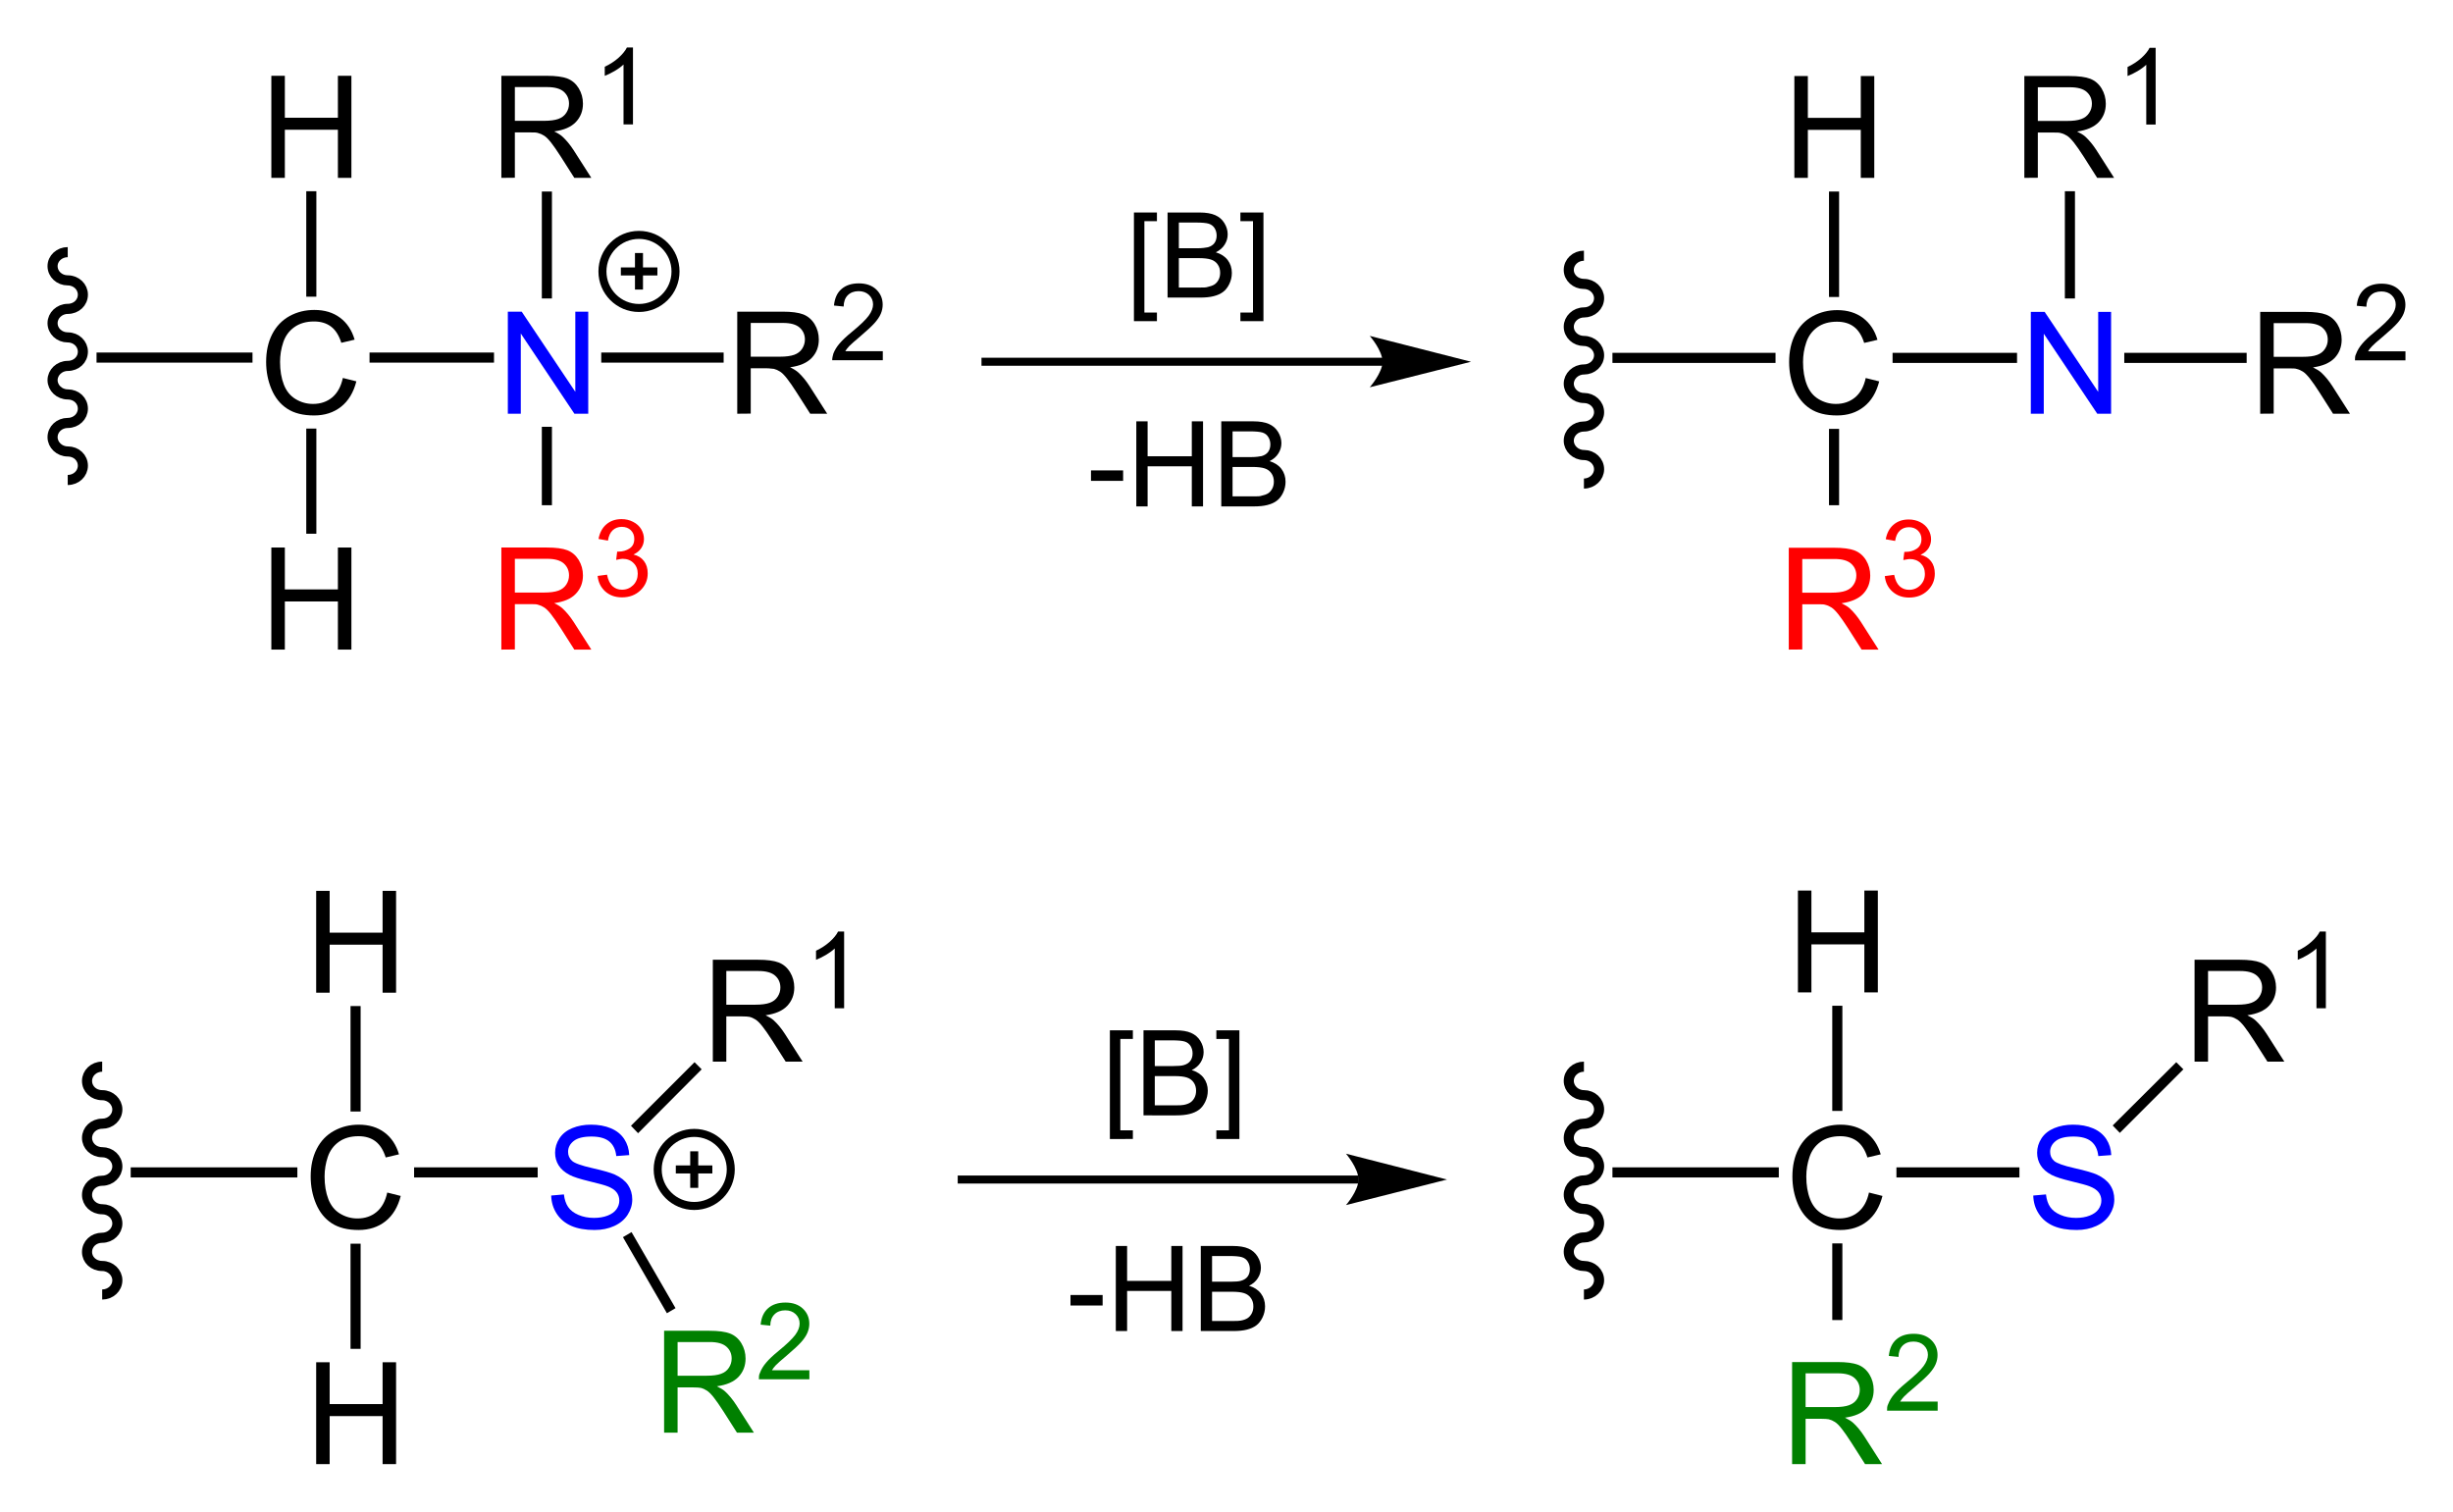 <?xml version="1.0" encoding="UTF-8" standalone="no"?>
<!-- Created with Inkscape (http://www.inkscape.org/) -->

<svg
   xmlns:dc="http://purl.org/dc/elements/1.1/"
   xmlns:cc="http://creativecommons.org/ns#"
   xmlns:rdf="http://www.w3.org/1999/02/22-rdf-syntax-ns#"
   xmlns:svg="http://www.w3.org/2000/svg"
   xmlns="http://www.w3.org/2000/svg"
   version="1.1"
   width="516.1"
   height="318.05"
   id="svg2985"
   xml:space="preserve"><defs
     id="defs2989" /><g
     transform="matrix(1.25,0,0,-1.25,-3.562,321.11)"
     id="g2993"><g
       transform="scale(1,-1)"
       id="text2999"
       style="fill:#000000"><path
         d="m 87.236,-226.95 0,-17.18 7.617,0 c 1.531,0 2.695,0.15 3.492,0.46 0.797,0.31 1.434,0.86 1.915,1.64 0.47,0.78 0.71,1.64 0.71,2.59 0,1.22 -0.39,2.24 -1.184,3.08 -0.789,0.84 -2.007,1.37 -3.656,1.59 0.602,0.29 1.059,0.58 1.371,0.86 0.664,0.61 1.293,1.37 1.887,2.28 l 2.992,4.68 -2.863,0 -2.273,-3.57 c -0.665,-1.04 -1.211,-1.82 -1.641,-2.37 -0.43,-0.55 -0.815,-0.93 -1.154,-1.15 -0.34,-0.22 -0.686,-0.37 -1.038,-0.46 -0.257,-0.1 -0.679,-0.1 -1.265,-0.1 l -2.637,0 0,7.63 z m 2.273,-9.6 4.887,0 c 1.039,0 1.851,-0.11 2.437,-0.32 0.586,-0.21 1.032,-0.56 1.336,-1.03 0.305,-0.47 0.457,-0.99 0.457,-1.54 0,-0.81 -0.295,-1.48 -0.884,-2.01 -0.59,-0.52 -1.522,-0.78 -2.795,-0.78 l -5.438,0 z"
         id="path3607"
         style="font-size:24px;font-variant:normal;font-weight:normal;writing-mode:lr-tb;fill:#000000;fill-opacity:1;fill-rule:nonzero;stroke:none;font-family:Helvetica;-inkscape-font-specification:Helvetica" /></g><g
       transform="scale(1,-1)"
       id="text3003"
       style="fill:#000000"><path
         d="m 109.39,-235.95 -1.59,0 0,-10.08 c -0.38,0.36 -0.88,0.73 -1.49,1.09 -0.62,0.36 -1.18,0.63 -1.67,0.82 l 0,-1.53 c 0.88,-0.42 1.66,-0.92 2.32,-1.51 0.66,-0.6 1.13,-1.17 1.41,-1.73 l 1.02,0 z"
         id="path3604"
         style="font-size:18px;font-variant:normal;font-weight:normal;writing-mode:lr-tb;fill:#000000;fill-opacity:1;fill-rule:nonzero;stroke:none;font-family:Helvetica;-inkscape-font-specification:Helvetica" /></g><g
       transform="scale(1,-1)"
       id="text3007"
       style="fill:#0000ff"><path
         d="m 88.327,-187.25 0,-17.18 2.332,0 9.024,13.49 0,-13.49 2.177,0 0,17.18 -2.33,0 -9.023,-13.5 0,13.5 z"
         id="path3601"
         style="font-size:24px;font-variant:normal;font-weight:normal;writing-mode:lr-tb;fill:#0000ff;fill-opacity:1;fill-rule:nonzero;stroke:none;font-family:Helvetica;-inkscape-font-specification:Helvetica" /></g><path
       d="m 94.049,206.65 1.7,0 0,18 -1.7,0 0,-18 z"
       id="path3011"
       style="fill:#000000;fill-opacity:1;fill-rule:nonzero;stroke:none" /><g
       transform="scale(1,-1)"
       id="text3015"
       style="fill:#ff0000"><path
         d="m 87.236,-147.55 0,-17.18 7.617,0 c 1.531,0 2.695,0.15 3.492,0.46 0.797,0.31 1.434,0.86 1.915,1.64 0.47,0.78 0.71,1.64 0.71,2.59 0,1.22 -0.39,2.24 -1.184,3.08 -0.789,0.84 -2.007,1.37 -3.656,1.59 0.602,0.29 1.059,0.58 1.371,0.86 0.664,0.61 1.293,1.37 1.887,2.28 l 2.992,4.68 -2.863,0 -2.273,-3.57 c -0.665,-1.04 -1.211,-1.82 -1.641,-2.37 -0.43,-0.55 -0.815,-0.93 -1.154,-1.15 -0.34,-0.22 -0.686,-0.37 -1.038,-0.46 -0.257,-0.1 -0.679,-0.1 -1.265,-0.1 l -2.637,0 0,7.63 z m 2.273,-9.6 4.887,0 c 1.039,0 1.851,-0.11 2.437,-0.32 0.586,-0.21 1.032,-0.56 1.336,-1.03 0.305,-0.47 0.457,-0.99 0.457,-1.54 0,-0.81 -0.295,-1.48 -0.884,-2.01 -0.59,-0.52 -1.522,-0.78 -2.795,-0.78 l -5.438,0 z"
         id="path3598"
         style="font-size:24px;font-variant:normal;font-weight:normal;writing-mode:lr-tb;fill:#ff0000;fill-opacity:1;fill-rule:nonzero;stroke:none;font-family:Helvetica;-inkscape-font-specification:Helvetica" /></g><g
       transform="scale(1,-1)"
       id="text3019"
       style="fill:#ff0000"><path
         d="m 103.44,-159.95 1.58,-0.21 c 0.18,0.89 0.49,1.54 0.93,1.94 0.43,0.39 0.96,0.59 1.59,0.59 0.74,0 1.37,-0.26 1.89,-0.77 0.51,-0.52 0.76,-1.16 0.76,-1.92 0,-0.73 -0.23,-1.33 -0.71,-1.8 -0.47,-0.47 -1.08,-0.71 -1.81,-0.71 -0.3,0 -0.67,0.1 -1.11,0.18 l 0.17,-1.39 c 0.11,0 0.19,0 0.26,0 0.67,0 1.28,-0.18 1.82,-0.53 0.54,-0.35 0.8,-0.89 0.8,-1.62 0,-0.58 -0.19,-1.06 -0.58,-1.45 -0.4,-0.38 -0.9,-0.57 -1.52,-0.57 -0.62,0 -1.13,0.2 -1.54,0.58 -0.41,0.39 -0.68,0.97 -0.79,1.74 l -1.59,-0.28 c 0.2,-1.06 0.64,-1.88 1.32,-2.46 0.69,-0.59 1.54,-0.88 2.56,-0.88 0.7,0 1.35,0.15 1.94,0.46 0.59,0.3 1.05,0.71 1.36,1.23 0.31,0.52 0.47,1.08 0.47,1.66 0,0.56 -0.15,1.06 -0.45,1.52 -0.3,0.46 -0.74,0.82 -1.32,1.09 0.76,0.18 1.35,0.54 1.77,1.1 0.42,0.55 0.63,1.24 0.63,2.07 0,1.13 -0.41,2.08 -1.23,2.87 -0.82,0.78 -1.85,1.17 -3.11,1.17 -1.13,0 -2.07,-0.34 -2.82,-1.01 -0.74,-0.68 -1.17,-1.55 -1.27,-2.62 z"
         id="path3595"
         style="font-size:18px;font-variant:normal;font-weight:normal;writing-mode:lr-tb;fill:#ff0000;fill-opacity:1;fill-rule:nonzero;stroke:none;font-family:Helvetica;-inkscape-font-specification:Helvetica" /></g><path
       d="m 94.049,171.85 1.7,0 0,13.2 -1.7,0 0,-13.2 z"
       id="path3023"
       style="fill:#000000;fill-opacity:1;fill-rule:nonzero;stroke:none" /><g
       transform="scale(1,-1)"
       id="text3027"
       style="fill:#000000"><path
         d="m 126.94,-187.25 0,-17.18 7.61,0 c 1.54,0 2.7,0.15 3.5,0.46 0.79,0.31 1.43,0.86 1.91,1.64 0.47,0.78 0.71,1.64 0.71,2.59 0,1.22 -0.39,2.24 -1.18,3.08 -0.79,0.84 -2.01,1.37 -3.66,1.59 0.6,0.29 1.06,0.58 1.37,0.86 0.67,0.61 1.3,1.37 1.89,2.28 l 2.99,4.68 -2.86,0 -2.28,-3.57 c -0.66,-1.04 -1.21,-1.82 -1.64,-2.37 -0.43,-0.55 -0.81,-0.93 -1.15,-1.15 -0.34,-0.22 -0.69,-0.37 -1.04,-0.46 -0.26,0 -0.68,-0.1 -1.26,-0.1 l -2.64,0 0,7.63 z m 2.27,-9.6 4.89,0 c 1.04,0 1.85,-0.11 2.43,-0.32 0.59,-0.21 1.04,-0.56 1.34,-1.03 0.3,-0.47 0.46,-0.99 0.46,-1.54 0,-0.81 -0.3,-1.48 -0.89,-2.01 -0.59,-0.52 -1.52,-0.78 -2.79,-0.78 l -5.44,0 z"
         id="path3592"
         style="font-size:24px;font-variant:normal;font-weight:normal;writing-mode:lr-tb;fill:#000000;fill-opacity:1;fill-rule:nonzero;stroke:none;font-family:Helvetica;-inkscape-font-specification:Helvetica" /></g><g
       transform="scale(1,-1)"
       id="text3031"
       style="fill:#000000"><path
         d="m 151.44,-197.77 0,1.52 -8.52,0 c 0,-0.38 0.1,-0.75 0.19,-1.1 0.22,-0.58 0.56,-1.15 1.04,-1.71 0.48,-0.56 1.17,-1.22 2.07,-1.95 1.4,-1.15 2.35,-2.06 2.84,-2.73 0.49,-0.67 0.74,-1.31 0.74,-1.91 0,-0.62 -0.23,-1.15 -0.67,-1.58 -0.45,-0.43 -1.04,-0.65 -1.76,-0.65 -0.76,0 -1.37,0.23 -1.83,0.69 -0.45,0.45 -0.68,1.09 -0.69,1.9 l -1.63,-0.17 c 0.12,-1.21 0.53,-2.14 1.26,-2.77 0.73,-0.64 1.7,-0.96 2.93,-0.96 1.23,0 2.21,0.35 2.93,1.03 0.72,0.69 1.08,1.54 1.08,2.55 0,0.52 -0.1,1.02 -0.31,1.52 -0.21,0.5 -0.56,1.02 -1.05,1.57 -0.49,0.55 -1.31,1.31 -2.44,2.27 -0.95,0.8 -1.56,1.34 -1.83,1.62 -0.27,0.29 -0.49,0.57 -0.67,0.86 z"
         id="path3589"
         style="font-size:18px;font-variant:normal;font-weight:normal;writing-mode:lr-tb;fill:#000000;fill-opacity:1;fill-rule:nonzero;stroke:none;font-family:Helvetica;-inkscape-font-specification:Helvetica" /></g><path
       d="m 104.05,195.85 20.6,0 0,1.7 -20.6,0 0,-1.7 z"
       id="path3035"
       style="fill:#000000;fill-opacity:1;fill-rule:nonzero;stroke:none" /><g
       transform="scale(1,-1)"
       id="text3039"
       style="fill:#000000"><path
         d="m 60.558,-193.27 2.274,0.57 c -0.477,1.87 -1.334,3.29 -2.572,4.27 -1.239,0.98 -2.752,1.47 -4.541,1.47 -1.852,0 -3.358,-0.37 -4.518,-1.13 -1.16,-0.75 -2.043,-1.84 -2.648,-3.27 -0.606,-1.43 -0.909,-2.97 -0.909,-4.61 0,-1.79 0.342,-3.35 1.026,-4.68 0.683,-1.33 1.656,-2.34 2.918,-3.04 1.261,-0.69 2.65,-1.03 4.166,-1.03 1.718,0 3.164,0.43 4.336,1.31 1.171,0.87 1.988,2.11 2.449,3.69 l -2.238,0.53 c -0.399,-1.25 -0.977,-2.16 -1.735,-2.73 -0.758,-0.57 -1.711,-0.86 -2.859,-0.86 -1.321,0 -2.424,0.32 -3.311,0.95 -0.886,0.63 -1.51,1.48 -1.869,2.55 -0.359,1.07 -0.539,2.17 -0.539,3.3 0,1.46 0.213,2.74 0.639,3.83 0.426,1.09 1.088,1.9 1.986,2.44 0.898,0.54 1.871,0.81 2.918,0.81 1.273,0 2.352,-0.37 3.234,-1.1 0.883,-0.74 1.481,-1.83 1.793,-3.27 z"
         id="path3586"
         style="font-size:24px;font-variant:normal;font-weight:normal;writing-mode:lr-tb;fill:#000000;fill-opacity:1;fill-rule:nonzero;stroke:none;font-family:Helvetica;-inkscape-font-specification:Helvetica" /></g><path
       d="m 65.049,195.85 20.95,0 0,1.7 -20.95,0 0,-1.7 z"
       id="path3043"
       style="fill:#000000;fill-opacity:1;fill-rule:nonzero;stroke:none" /><g
       transform="scale(1,-1)"
       id="text3047"
       style="fill:#000000"><path
         d="m 48.521,-226.95 0,-17.18 2.273,0 0,7.06 8.93,0 0,-7.06 2.273,0 0,17.18 -2.273,0 0,-8.1 -8.93,0 0,8.1 z"
         id="path3583"
         style="font-size:24px;font-variant:normal;font-weight:normal;writing-mode:lr-tb;fill:#000000;fill-opacity:1;fill-rule:nonzero;stroke:none;font-family:Helvetica;-inkscape-font-specification:Helvetica" /></g><path
       d="m 54.399,206.95 1.7,0 0,17.75 -1.7,0 0,-17.75 z"
       id="path3051"
       style="fill:#000000;fill-opacity:1;fill-rule:nonzero;stroke:none" /><g
       transform="scale(1,-1)"
       id="text3055"
       style="fill:#000000"><path
         d="m 48.521,-147.55 0,-17.18 2.273,0 0,7.05 8.93,0 0,-7.05 2.273,0 0,17.18 -2.273,0 0,-8.1 -8.93,0 0,8.1 z"
         id="path3580"
         style="font-size:24px;font-variant:normal;font-weight:normal;writing-mode:lr-tb;fill:#000000;fill-opacity:1;fill-rule:nonzero;stroke:none;font-family:Helvetica;-inkscape-font-specification:Helvetica" /></g><path
       d="m 54.399,167.05 1.7,0 0,17.7 -1.7,0 0,-17.7 z"
       id="path3059"
       style="fill:#000000;fill-opacity:1;fill-rule:nonzero;stroke:none" /><path
       d="m 19.099,195.85 26.25,0 0,1.7 -26.25,0 0,-1.7 z"
       id="path3061"
       style="fill:#000000;fill-opacity:1;fill-rule:nonzero;stroke:none" /><g
       transform="scale(1,-1)"
       id="text3065"
       style="fill:#000000"><path
         d="m 343.58,-226.95 0,-17.14 7.6,0 c 1.53,0 2.69,0.15 3.49,0.46 0.79,0.31 1.43,0.85 1.91,1.63 0.47,0.78 0.71,1.64 0.71,2.58 0,1.22 -0.4,2.25 -1.18,3.08 -0.79,0.83 -2.01,1.36 -3.65,1.59 0.6,0.29 1.06,0.57 1.37,0.85 0.66,0.61 1.29,1.37 1.88,2.28 l 2.98,4.67 -2.85,0 -2.27,-3.57 c -0.66,-1.03 -1.21,-1.81 -1.64,-2.36 -0.43,-0.54 -0.81,-0.93 -1.15,-1.15 -0.34,-0.21 -0.68,-0.37 -1.03,-0.45 -0.26,-0.1 -0.68,-0.1 -1.27,-0.1 l -2.63,0 0,7.61 z m 2.27,-9.58 4.88,0 c 1.03,0 1.85,-0.1 2.43,-0.32 0.59,-0.21 1.03,-0.56 1.33,-1.03 0.31,-0.47 0.46,-0.98 0.46,-1.54 0,-0.81 -0.29,-1.47 -0.88,-2 -0.59,-0.52 -1.52,-0.78 -2.79,-0.78 l -5.43,0 z"
         id="path3577"
         style="font-size:23.95px;font-variant:normal;font-weight:normal;writing-mode:lr-tb;fill:#000000;fill-opacity:1;fill-rule:nonzero;stroke:none;font-family:Helvetica;-inkscape-font-specification:Helvetica" /></g><g
       transform="scale(1,-1)"
       id="text3069"
       style="fill:#000000"><path
         d="m 365.68,-235.93 -1.58,0 0,-10.06 c -0.38,0.36 -0.88,0.73 -1.49,1.09 -0.62,0.36 -1.17,0.63 -1.66,0.81 l 0,-1.52 c 0.88,-0.42 1.65,-0.92 2.31,-1.51 0.66,-0.59 1.13,-1.17 1.4,-1.72 l 1.02,0 z"
         id="path3574"
         style="font-size:17.962px;font-variant:normal;font-weight:normal;writing-mode:lr-tb;fill:#000000;fill-opacity:1;fill-rule:nonzero;stroke:none;font-family:Helvetica;-inkscape-font-specification:Helvetica" /></g><g
       transform="scale(1,-1)"
       id="text3073"
       style="fill:#0000ff"><path
         d="m 344.67,-187.25 0,-17.14 2.33,0 9.01,13.46 0,-13.46 2.17,0 0,17.14 -2.33,0 -9,-13.47 0,13.47 z"
         id="path3571"
         style="font-size:23.95px;font-variant:normal;font-weight:normal;writing-mode:lr-tb;fill:#0000ff;fill-opacity:1;fill-rule:nonzero;stroke:none;font-family:Helvetica;-inkscape-font-specification:Helvetica" /></g><path
       d="m 350.4,206.65 1.7,0 0,18.05 -1.7,0 0,-18.05 z"
       id="path3077"
       style="fill:#000000;fill-opacity:1;fill-rule:nonzero;stroke:none" /><g
       transform="scale(1,-1)"
       id="text3081"
       style="fill:#000000"><path
         d="m 383.28,-187.25 0,-17.14 7.6,0 c 1.53,0 2.69,0.15 3.49,0.46 0.79,0.31 1.43,0.85 1.91,1.63 0.47,0.78 0.71,1.64 0.71,2.58 0,1.22 -0.4,2.25 -1.18,3.08 -0.79,0.83 -2.01,1.36 -3.65,1.59 0.6,0.29 1.06,0.57 1.37,0.85 0.66,0.61 1.29,1.37 1.88,2.28 l 2.98,4.67 -2.85,0 -2.27,-3.57 c -0.66,-1.03 -1.21,-1.81 -1.64,-2.36 -0.43,-0.54 -0.81,-0.93 -1.15,-1.15 -0.34,-0.21 -0.68,-0.37 -1.03,-0.45 -0.26,-0.1 -0.68,-0.1 -1.27,-0.1 l -2.63,0 0,7.61 z m 2.27,-9.58 4.88,0 c 1.03,0 1.85,-0.1 2.43,-0.32 0.59,-0.21 1.03,-0.56 1.33,-1.03 0.31,-0.47 0.46,-0.98 0.46,-1.54 0,-0.81 -0.29,-1.47 -0.88,-2 -0.59,-0.52 -1.52,-0.78 -2.79,-0.78 l -5.43,0 z"
         id="path3568"
         style="font-size:23.95px;font-variant:normal;font-weight:normal;writing-mode:lr-tb;fill:#000000;fill-opacity:1;fill-rule:nonzero;stroke:none;font-family:Helvetica;-inkscape-font-specification:Helvetica" /></g><g
       transform="scale(1,-1)"
       id="text3085"
       style="fill:#000000"><path
         d="m 407.73,-197.75 0,1.52 -8.5,0 c 0,-0.38 0,-0.75 0.19,-1.1 0.21,-0.58 0.56,-1.15 1.04,-1.71 0.47,-0.56 1.16,-1.21 2.06,-1.94 1.4,-1.15 2.34,-2.06 2.84,-2.73 0.49,-0.67 0.73,-1.3 0.73,-1.9 0,-0.62 -0.22,-1.15 -0.67,-1.58 -0.45,-0.43 -1.03,-0.64 -1.75,-0.64 -0.76,0 -1.37,0.22 -1.82,0.68 -0.46,0.46 -0.69,1.09 -0.7,1.89 l -1.62,-0.16 c 0.11,-1.21 0.53,-2.13 1.26,-2.77 0.72,-0.63 1.69,-0.95 2.92,-0.95 1.23,0 2.21,0.34 2.93,1.03 0.72,0.68 1.08,1.53 1.08,2.54 0,0.51 -0.11,1.02 -0.32,1.52 -0.21,0.49 -0.56,1.02 -1.05,1.57 -0.49,0.55 -1.3,1.3 -2.43,2.26 -0.95,0.79 -1.56,1.33 -1.83,1.62 -0.27,0.28 -0.49,0.57 -0.66,0.85 z"
         id="path3565"
         style="font-size:17.962px;font-variant:normal;font-weight:normal;writing-mode:lr-tb;fill:#000000;fill-opacity:1;fill-rule:nonzero;stroke:none;font-family:Helvetica;-inkscape-font-specification:Helvetica" /></g><path
       d="m 360.4,195.8 20.6,0 0,1.7 -20.6,0 0,-1.7 z"
       id="path3089"
       style="fill:#000000;fill-opacity:1;fill-rule:nonzero;stroke:none" /><g
       transform="scale(1,-1)"
       id="text3093"
       style="fill:#000000"><path
         d="m 316.88,-193.26 2.27,0.57 c -0.48,1.87 -1.33,3.29 -2.57,4.26 -1.23,0.98 -2.74,1.47 -4.53,1.47 -1.85,0 -3.35,-0.37 -4.51,-1.13 -1.16,-0.75 -2.04,-1.84 -2.64,-3.26 -0.61,-1.43 -0.91,-2.96 -0.91,-4.6 0,-1.79 0.34,-3.34 1.03,-4.67 0.68,-1.33 1.65,-2.34 2.91,-3.03 1.26,-0.69 2.64,-1.04 4.16,-1.04 1.71,0 3.15,0.44 4.32,1.31 1.17,0.88 1.99,2.1 2.45,3.69 l -2.24,0.52 c -0.39,-1.24 -0.97,-2.15 -1.73,-2.72 -0.75,-0.57 -1.71,-0.85 -2.85,-0.85 -1.32,0 -2.42,0.31 -3.31,0.94 -0.88,0.63 -1.5,1.48 -1.86,2.55 -0.36,1.06 -0.54,2.16 -0.54,3.29 0,1.46 0.21,2.73 0.64,3.82 0.42,1.08 1.08,1.9 1.98,2.43 0.9,0.54 1.87,0.81 2.91,0.81 1.27,0 2.35,-0.37 3.23,-1.1 0.88,-0.73 1.48,-1.82 1.79,-3.26 z"
         id="path3562"
         style="font-size:23.95px;font-variant:normal;font-weight:normal;writing-mode:lr-tb;fill:#000000;fill-opacity:1;fill-rule:nonzero;stroke:none;font-family:Helvetica;-inkscape-font-specification:Helvetica" /></g><path
       d="m 321.4,195.8 20.95,0 0,1.7 -20.95,0 0,-1.7 z"
       id="path3097"
       style="fill:#000000;fill-opacity:1;fill-rule:nonzero;stroke:none" /><g
       transform="scale(1,-1)"
       id="text3101"
       style="fill:#000000"><path
         d="m 304.87,-226.95 0,-17.14 2.27,0 0,7.04 8.91,0 0,-7.04 2.27,0 0,17.14 -2.27,0 0,-8.08 -8.91,0 0,8.08 z"
         id="path3559"
         style="font-size:23.95px;font-variant:normal;font-weight:normal;writing-mode:lr-tb;fill:#000000;fill-opacity:1;fill-rule:nonzero;stroke:none;font-family:Helvetica;-inkscape-font-specification:Helvetica" /></g><path
       d="m 310.7,206.9 1.7,0 0,17.75 -1.7,0 0,-17.75 z"
       id="path3105"
       style="fill:#000000;fill-opacity:1;fill-rule:nonzero;stroke:none" /><g
       transform="scale(1,-1)"
       id="text3109"
       style="fill:#ff0000"><path
         d="m 303.93,-147.55 0,-17.14 7.6,0 c 1.53,0 2.69,0.15 3.49,0.46 0.79,0.31 1.43,0.85 1.91,1.63 0.47,0.78 0.71,1.64 0.71,2.58 0,1.22 -0.4,2.25 -1.18,3.08 -0.79,0.83 -2.01,1.36 -3.65,1.59 0.6,0.29 1.06,0.57 1.37,0.85 0.66,0.61 1.29,1.37 1.88,2.28 l 2.98,4.67 -2.85,0 -2.27,-3.57 c -0.66,-1.03 -1.21,-1.81 -1.64,-2.36 -0.43,-0.54 -0.81,-0.93 -1.15,-1.15 -0.34,-0.21 -0.68,-0.37 -1.03,-0.45 -0.26,-0.1 -0.68,-0.1 -1.27,-0.1 l -2.63,0 0,7.61 z m 2.27,-9.58 4.88,0 c 1.03,0 1.85,-0.1 2.43,-0.32 0.59,-0.21 1.03,-0.56 1.33,-1.03 0.31,-0.47 0.46,-0.98 0.46,-1.54 0,-0.81 -0.29,-1.47 -0.88,-2 -0.59,-0.52 -1.52,-0.78 -2.79,-0.78 l -5.43,0 z"
         id="path3556"
         style="font-size:23.95px;font-variant:normal;font-weight:normal;writing-mode:lr-tb;fill:#ff0000;fill-opacity:1;fill-rule:nonzero;stroke:none;font-family:Helvetica;-inkscape-font-specification:Helvetica" /></g><g
       transform="scale(1,-1)"
       id="text3113"
       style="fill:#ff0000"><path
         d="m 320.09,-159.92 1.58,-0.21 c 0.18,0.89 0.49,1.53 0.93,1.93 0.43,0.39 0.96,0.59 1.59,0.59 0.74,0 1.37,-0.26 1.88,-0.77 0.51,-0.52 0.77,-1.15 0.77,-1.91 0,-0.73 -0.24,-1.33 -0.71,-1.8 -0.48,-0.47 -1.08,-0.7 -1.81,-0.7 -0.3,0 -0.67,0.1 -1.11,0.17 l 0.17,-1.38 c 0.11,0 0.19,0 0.26,0 0.67,0 1.28,-0.17 1.81,-0.52 0.54,-0.35 0.81,-0.89 0.81,-1.62 0,-0.58 -0.2,-1.06 -0.59,-1.44 -0.39,-0.38 -0.9,-0.57 -1.51,-0.57 -0.62,0 -1.13,0.19 -1.54,0.58 -0.41,0.38 -0.67,0.96 -0.79,1.73 l -1.58,-0.28 c 0.2,-1.06 0.63,-1.88 1.32,-2.46 0.68,-0.58 1.53,-0.87 2.55,-0.87 0.7,0 1.35,0.15 1.94,0.45 0.59,0.3 1.04,0.71 1.35,1.23 0.32,0.52 0.47,1.08 0.47,1.66 0,0.56 -0.15,1.06 -0.44,1.52 -0.3,0.45 -0.74,0.82 -1.33,1.09 0.76,0.17 1.35,0.54 1.77,1.09 0.42,0.55 0.63,1.24 0.63,2.07 0,1.12 -0.41,2.08 -1.22,2.86 -0.82,0.78 -1.86,1.17 -3.11,1.17 -1.13,0 -2.06,-0.34 -2.81,-1.01 -0.75,-0.67 -1.17,-1.54 -1.28,-2.61 z"
         id="path3553"
         style="font-size:17.962px;font-variant:normal;font-weight:normal;writing-mode:lr-tb;fill:#ff0000;fill-opacity:1;fill-rule:nonzero;stroke:none;font-family:Helvetica;-inkscape-font-specification:Helvetica" /></g><path
       d="m 310.7,171.85 1.7,0 0,12.85 -1.7,0 0,-12.85 z"
       id="path3117"
       style="fill:#000000;fill-opacity:1;fill-rule:nonzero;stroke:none" /><path
       d="m 274.25,195.8 27.45,0 0,1.7 -27.45,0 0,-1.7 z"
       id="path3119"
       style="fill:#000000;fill-opacity:1;fill-rule:nonzero;stroke:none" /><g
       transform="scale(1,-1)"
       id="text3123"
       style="fill:#000000"><path
         d="m 122.83,-78.199 0,-17.144 7.6,0 c 1.53,0 2.69,0.154 3.49,0.462 0.79,0.308 1.43,0.852 1.91,1.631 0.47,0.78 0.71,1.642 0.71,2.585 0,1.216 -0.4,2.241 -1.18,3.075 -0.79,0.835 -2.01,1.365 -3.65,1.591 0.6,0.288 1.06,0.573 1.37,0.854 0.66,0.608 1.29,1.368 1.88,2.28 l 2.98,4.666 -2.85,0 -2.27,-3.567 c -0.66,-1.029 -1.21,-1.816 -1.64,-2.362 -0.43,-0.546 -0.81,-0.928 -1.15,-1.146 -0.34,-0.218 -0.68,-0.37 -1.03,-0.456 -0.26,-0.05 -0.68,-0.08 -1.27,-0.08 l -2.63,0 0,7.613 z m 2.27,-9.578 4.88,0 c 1.03,0 1.85,-0.107 2.43,-0.321 0.59,-0.215 1.03,-0.558 1.33,-1.029 0.31,-0.472 0.46,-0.985 0.46,-1.538 0,-0.811 -0.29,-1.478 -0.88,-2 -0.59,-0.522 -1.52,-0.783 -2.79,-0.783 l -5.43,0 z"
         id="path3550"
         style="font-size:23.95px;font-variant:normal;font-weight:normal;writing-mode:lr-tb;fill:#000000;fill-opacity:1;fill-rule:nonzero;stroke:none;font-family:Helvetica;-inkscape-font-specification:Helvetica" /></g><g
       transform="scale(1,-1)"
       id="text3127"
       style="fill:#000000"><path
         d="m 144.93,-87.18 -1.58,0 0,-10.06 c -0.38,0.362 -0.88,0.725 -1.49,1.088 -0.62,0.362 -1.17,0.634 -1.66,0.815 l 0,-1.526 c 0.88,-0.415 1.65,-0.918 2.31,-1.508 0.66,-0.591 1.13,-1.164 1.4,-1.719 l 1.02,0 z"
         id="path3547"
         style="font-size:17.962px;font-variant:normal;font-weight:normal;writing-mode:lr-tb;fill:#000000;fill-opacity:1;fill-rule:nonzero;stroke:none;font-family:Helvetica;-inkscape-font-specification:Helvetica" /></g><g
       transform="scale(1,-1)"
       id="text3131"
       style="fill:#0000ff"><path
         d="m 95.625,-55.657 2.14,-0.187 c 0.101,0.857 0.337,1.561 0.707,2.111 0.371,0.549 0.946,0.994 1.728,1.333 0.78,0.339 1.65,0.509 2.63,0.509 0.86,0 1.63,-0.129 2.29,-0.386 0.66,-0.258 1.16,-0.61 1.48,-1.059 0.32,-0.448 0.49,-0.937 0.49,-1.467 0,-0.538 -0.16,-1.008 -0.47,-1.41 -0.31,-0.401 -0.83,-0.738 -1.55,-1.011 -0.46,-0.179 -1.47,-0.458 -3.05,-0.836 -1.57,-0.378 -2.676,-0.735 -3.308,-1.07 -0.818,-0.429 -1.428,-0.961 -1.83,-1.597 -0.401,-0.635 -0.602,-1.346 -0.602,-2.134 0,-0.865 0.245,-1.674 0.737,-2.426 0.491,-0.753 1.208,-1.324 2.151,-1.714 0.942,-0.389 1.992,-0.584 3.142,-0.584 1.27,0 2.4,0.204 3.37,0.614 0.97,0.409 1.71,1.011 2.24,1.806 0.52,0.796 0.8,1.696 0.84,2.702 l -2.18,0.164 c -0.11,-1.084 -0.51,-1.903 -1.18,-2.456 -0.68,-0.554 -1.67,-0.831 -2.99,-0.831 -1.37,0 -2.37,0.252 -3.002,0.755 -0.628,0.503 -0.941,1.109 -0.941,1.818 0,0.616 0.222,1.123 0.666,1.52 0.437,0.398 1.577,0.805 3.417,1.223 1.85,0.417 3.11,0.781 3.8,1.093 1,0.46 1.73,1.043 2.21,1.748 0.47,0.706 0.71,1.519 0.71,2.439 0,0.912 -0.26,1.771 -0.78,2.578 -0.52,0.807 -1.27,1.435 -2.25,1.883 -0.98,0.448 -2.08,0.672 -3.31,0.672 -1.55,0 -2.85,-0.226 -3.896,-0.678 -1.049,-0.452 -1.871,-1.132 -2.468,-2.041 -0.596,-0.908 -0.91,-1.935 -0.941,-3.081 z"
         id="path3544"
         style="font-size:23.95px;font-variant:normal;font-weight:normal;writing-mode:lr-tb;fill:#0000ff;fill-opacity:1;fill-rule:nonzero;stroke:none;font-family:Helvetica;-inkscape-font-specification:Helvetica" /></g><path
       d="m 110.25,66.149 -1.2,1.25 10.7,10.7 1.2,-1.2"
       id="path3135"
       style="fill:#000000;fill-opacity:1;fill-rule:nonzero;stroke:none" /><g
       transform="scale(1,-1)"
       id="text3139"
       style="fill:#008000"><path
         d="m 114.63,-15.749 0,-17.144 7.6,0 c 1.53,0 2.69,0.154 3.49,0.462 0.79,0.308 1.43,0.852 1.91,1.631 0.47,0.78 0.71,1.642 0.71,2.585 0,1.216 -0.4,2.241 -1.18,3.075 -0.79,0.835 -2.01,1.365 -3.65,1.591 0.6,0.288 1.06,0.573 1.37,0.854 0.66,0.608 1.29,1.368 1.88,2.28 l 2.98,4.666 -2.85,0 -2.27,-3.567 c -0.66,-1.029 -1.21,-1.816 -1.64,-2.362 -0.43,-0.546 -0.81,-0.928 -1.15,-1.146 -0.34,-0.218 -0.68,-0.37 -1.03,-0.456 -0.26,-0.05 -0.68,-0.08 -1.27,-0.08 l -2.63,0 0,7.613 z m 2.27,-9.578 4.88,0 c 1.03,0 1.85,-0.107 2.43,-0.321 0.59,-0.215 1.03,-0.558 1.33,-1.029 0.31,-0.472 0.46,-0.985 0.46,-1.538 0,-0.811 -0.29,-1.478 -0.88,-2 -0.59,-0.522 -1.52,-0.783 -2.79,-0.783 l -5.43,0 z"
         id="path3541"
         style="font-size:23.95px;font-variant:normal;font-weight:normal;writing-mode:lr-tb;fill:#008000;fill-opacity:1;fill-rule:nonzero;stroke:none;font-family:Helvetica;-inkscape-font-specification:Helvetica" /></g><g
       transform="scale(1,-1)"
       id="text3143"
       style="fill:#008000"><path
         d="m 139.08,-26.247 0,1.517 -8.5,0 c 0,-0.38 0,-0.746 0.19,-1.096 0.21,-0.579 0.56,-1.149 1.04,-1.711 0.47,-0.561 1.16,-1.21 2.06,-1.947 1.4,-1.146 2.34,-2.054 2.84,-2.723 0.49,-0.67 0.73,-1.303 0.73,-1.899 0,-0.626 -0.22,-1.153 -0.67,-1.583 -0.45,-0.43 -1.03,-0.645 -1.75,-0.645 -0.76,0 -1.37,0.228 -1.82,0.684 -0.46,0.457 -0.69,1.088 -0.7,1.895 l -1.62,-0.167 c 0.11,-1.21 0.53,-2.132 1.26,-2.767 0.72,-0.634 1.69,-0.952 2.92,-0.952 1.23,0 2.21,0.343 2.93,1.027 0.72,0.684 1.08,1.532 1.08,2.543 0,0.515 -0.11,1.02 -0.32,1.517 -0.21,0.498 -0.56,1.021 -1.05,1.57 -0.49,0.55 -1.3,1.304 -2.43,2.263 -0.95,0.796 -1.56,1.335 -1.83,1.619 -0.27,0.283 -0.49,0.568 -0.66,0.855 z"
         id="path3538"
         style="font-size:17.962px;font-variant:normal;font-weight:normal;writing-mode:lr-tb;fill:#008000;fill-opacity:1;fill-rule:nonzero;stroke:none;font-family:Helvetica;-inkscape-font-specification:Helvetica" /></g><path
       d="m 116.55,36.699 -1.45,-0.85 -7.4,12.8 1.45,0.85"
       id="path3147"
       style="fill:#000000;fill-opacity:1;fill-rule:nonzero;stroke:none" /><g
       transform="scale(1,-1)"
       id="text3151"
       style="fill:#000000"><path
         d="m 68.029,-56.16 2.269,0.573 c -0.476,1.863 -1.332,3.284 -2.567,4.263 -1.236,0.978 -2.746,1.467 -4.532,1.467 -1.847,0 -3.35,-0.376 -4.508,-1.128 -1.158,-0.752 -2.039,-1.842 -2.643,-3.269 -0.604,-1.426 -0.906,-2.958 -0.906,-4.596 0,-1.785 0.341,-3.342 1.023,-4.671 0.682,-1.33 1.653,-2.339 2.912,-3.029 1.259,-0.69 2.645,-1.035 4.157,-1.035 1.715,0 3.158,0.436 4.327,1.31 1.17,0.873 1.984,2.101 2.444,3.683 l -2.233,0.526 c -0.398,-1.247 -0.975,-2.155 -1.731,-2.724 -0.756,-0.569 -1.707,-0.854 -2.853,-0.854 -1.318,0 -2.419,0.316 -3.304,0.947 -0.885,0.632 -1.507,1.48 -1.865,2.544 -0.359,1.064 -0.538,2.161 -0.538,3.292 0,1.458 0.212,2.73 0.637,3.818 0.425,1.087 1.086,1.9 1.982,2.438 0.897,0.538 1.867,0.807 2.912,0.807 1.271,0 2.347,-0.366 3.228,-1.099 0.881,-0.733 1.477,-1.821 1.789,-3.263 z"
         id="path3535"
         style="font-size:23.95px;font-variant:normal;font-weight:normal;writing-mode:lr-tb;fill:#000000;fill-opacity:1;fill-rule:nonzero;stroke:none;font-family:Helvetica;-inkscape-font-specification:Helvetica" /></g><path
       d="m 72.549,58.699 20.8,0 0,1.7 -20.8,0 0,-1.7 z"
       id="path3155"
       style="fill:#000000;fill-opacity:1;fill-rule:nonzero;stroke:none" /><g
       transform="scale(1,-1)"
       id="text3159"
       style="fill:#000000"><path
         d="m 56.067,-89.799 0,-17.141 2.269,0 0,7.037 8.911,0 0,-7.037 2.268,0 0,17.141 -2.268,0 0,-8.081 -8.911,0 0,8.081 z"
         id="path3532"
         style="font-size:23.95px;font-variant:normal;font-weight:normal;writing-mode:lr-tb;fill:#000000;fill-opacity:1;fill-rule:nonzero;stroke:none;font-family:Helvetica;-inkscape-font-specification:Helvetica" /></g><path
       d="m 61.849,69.799 1.7,0 0,17.75 -1.7,0 0,-17.75 z"
       id="path3163"
       style="fill:#000000;fill-opacity:1;fill-rule:nonzero;stroke:none" /><g
       transform="scale(1,-1)"
       id="text3167"
       style="fill:#000000"><path
         d="m 56.067,-10.449 0,-17.144 2.269,0 0,7.04 8.911,0 0,-7.04 2.268,0 0,17.144 -2.268,0 0,-8.081 -8.911,0 0,8.081 z"
         id="path3529"
         style="font-size:23.95px;font-variant:normal;font-weight:normal;writing-mode:lr-tb;fill:#000000;fill-opacity:1;fill-rule:nonzero;stroke:none;font-family:Helvetica;-inkscape-font-specification:Helvetica" /></g><path
       d="m 61.849,29.849 1.7,0 0,17.7 -1.7,0 0,-17.7 z"
       id="path3171"
       style="fill:#000000;fill-opacity:1;fill-rule:nonzero;stroke:none" /><path
       d="m 24.849,58.699 28.05,0 0,1.7 -28.05,0 0,-1.7 z"
       id="path3173"
       style="fill:#000000;fill-opacity:1;fill-rule:nonzero;stroke:none" /><path
       d="m 125.85,60.049 c 0,-3.397 -2.75,-6.15 -6.15,-6.15 -3.4,0 -6.15,2.753 -6.15,6.15 0,3.396 2.75,6.15 6.15,6.15 3.4,0 6.15,-2.754 6.15,-6.15 z"
       id="path3175"
       style="fill:none;stroke:#000000;stroke-width:1.35;stroke-linecap:butt;stroke-linejoin:miter;stroke-miterlimit:4;stroke-opacity:1;stroke-dasharray:none" /><path
       d="m 116.6,60.049 6.15,0"
       id="path3177"
       style="fill:none;stroke:#000000;stroke-width:1.35;stroke-linecap:butt;stroke-linejoin:miter;stroke-miterlimit:4;stroke-opacity:1;stroke-dasharray:none" /><path
       d="m 119.7,63.099 0,-6.15"
       id="path3179"
       style="fill:none;stroke:#000000;stroke-width:1.35;stroke-linecap:butt;stroke-linejoin:miter;stroke-miterlimit:4;stroke-opacity:1;stroke-dasharray:none" /><path
       d="m 14.249,176.1 c 1.45,0 2.55,1.1 2.55,2.4 0,1.35 -1.1,2.4 -2.55,2.4 -1.4,0 -2.55,1.1 -2.55,2.4 0,1.35 1.15,2.4 2.55,2.4 1.45,0 2.55,1.1 2.55,2.4 0,1.35 -1.1,2.4 -2.55,2.4 -1.4,0 -2.55,1.1 -2.55,2.4 0,1.3 1.15,2.4 2.55,2.4 1.45,0 2.55,1.05 2.55,2.4 0,1.3 -1.1,2.4 -2.55,2.4 -1.4,0 -2.55,1.05 -2.55,2.4 0,1.3 1.15,2.4 2.55,2.4 1.45,0 2.55,1.05 2.55,2.4 0,1.3 -1.1,2.4 -2.55,2.4 -1.4,0 -2.55,1.05 -2.55,2.4 0,1.3 1.15,2.35 2.55,2.35"
       id="path3181"
       style="fill:none;stroke:#000000;stroke-width:1.7;stroke-linecap:butt;stroke-linejoin:miter;stroke-miterlimit:4;stroke-opacity:1;stroke-dasharray:none" /><path
       d="m 269.45,175.5 c 1.4,0 2.55,1.1 2.55,2.4 0,1.35 -1.15,2.4 -2.55,2.4 -1.4,0 -2.55,1.1 -2.55,2.4 0,1.35 1.15,2.4 2.55,2.4 1.4,0 2.55,1.1 2.55,2.4 0,1.35 -1.15,2.4 -2.55,2.4 -1.4,0 -2.55,1.1 -2.55,2.4 0,1.3 1.15,2.4 2.55,2.4 1.4,0 2.55,1.05 2.55,2.4 0,1.3 -1.15,2.4 -2.55,2.4 -1.4,0 -2.55,1.05 -2.55,2.4 0,1.3 1.15,2.4 2.55,2.4 1.4,0 2.55,1.05 2.55,2.4 0,1.3 -1.15,2.4 -2.55,2.4 -1.4,0 -2.55,1.05 -2.55,2.35 0,1.35 1.15,2.4 2.55,2.4"
       id="path3183"
       style="fill:none;stroke:#000000;stroke-width:1.7;stroke-linecap:butt;stroke-linejoin:miter;stroke-miterlimit:4;stroke-opacity:1;stroke-dasharray:none" /><path
       d="m 20.049,38.999 c 1.4,0 2.55,1.05 2.55,2.4 0,1.3 -1.15,2.4 -2.55,2.4 -1.45,0 -2.55,1.05 -2.55,2.35 0,1.35 1.1,2.4 2.55,2.4 1.4,0 2.55,1.1 2.55,2.4 0,1.35 -1.15,2.4 -2.55,2.4 -1.45,0 -2.55,1.1 -2.55,2.4 0,1.35 1.1,2.4 2.55,2.4 1.4,0 2.55,1.1 2.55,2.4 0,1.35 -1.15,2.4 -2.55,2.4 -1.45,0 -2.55,1.1 -2.55,2.4 0,1.3 1.1,2.4 2.55,2.4 1.4,0 2.55,1.05 2.55,2.4 0,1.3 -1.15,2.4 -2.55,2.4 -1.45,0 -2.55,1.05 -2.55,2.4 0,1.3 1.1,2.4 2.55,2.4"
       id="path3185"
       style="fill:none;stroke:#000000;stroke-width:1.7;stroke-linecap:butt;stroke-linejoin:miter;stroke-miterlimit:4;stroke-opacity:1;stroke-dasharray:none" /><g
       transform="scale(1,-1)"
       id="text3189"
       style="fill:#000000"><path
         d="m 372.23,-78.199 0,-17.144 7.6,0 c 1.53,0 2.69,0.154 3.49,0.462 0.79,0.308 1.43,0.852 1.91,1.631 0.47,0.78 0.71,1.642 0.71,2.585 0,1.216 -0.4,2.241 -1.18,3.075 -0.79,0.835 -2.01,1.365 -3.65,1.591 0.6,0.288 1.06,0.573 1.37,0.854 0.66,0.608 1.29,1.368 1.88,2.28 l 2.98,4.666 -2.85,0 -2.27,-3.567 c -0.66,-1.029 -1.21,-1.816 -1.64,-2.362 -0.43,-0.546 -0.81,-0.928 -1.15,-1.146 -0.34,-0.218 -0.68,-0.37 -1.03,-0.456 -0.26,-0.05 -0.68,-0.08 -1.27,-0.08 l -2.63,0 0,7.613 z m 2.27,-9.578 4.88,0 c 1.03,0 1.85,-0.107 2.43,-0.321 0.59,-0.215 1.03,-0.558 1.33,-1.029 0.31,-0.472 0.46,-0.985 0.46,-1.538 0,-0.811 -0.29,-1.478 -0.88,-2 -0.59,-0.522 -1.52,-0.783 -2.79,-0.783 l -5.43,0 z"
         id="path3526"
         style="font-size:23.95px;font-variant:normal;font-weight:normal;writing-mode:lr-tb;fill:#000000;fill-opacity:1;fill-rule:nonzero;stroke:none;font-family:Helvetica;-inkscape-font-specification:Helvetica" /></g><g
       transform="scale(1,-1)"
       id="text3193"
       style="fill:#000000"><path
         d="m 394.33,-87.18 -1.58,0 0,-10.06 c -0.38,0.362 -0.88,0.725 -1.49,1.088 -0.62,0.362 -1.17,0.634 -1.66,0.815 l 0,-1.526 c 0.88,-0.415 1.65,-0.918 2.31,-1.508 0.66,-0.591 1.13,-1.164 1.4,-1.719 l 1.02,0 z"
         id="path3523"
         style="font-size:17.962px;font-variant:normal;font-weight:normal;writing-mode:lr-tb;fill:#000000;fill-opacity:1;fill-rule:nonzero;stroke:none;font-family:Helvetica;-inkscape-font-specification:Helvetica" /></g><g
       transform="scale(1,-1)"
       id="text3197"
       style="fill:#0000ff"><path
         d="m 345.08,-55.657 2.14,-0.187 c 0.1,0.857 0.33,1.561 0.7,2.111 0.37,0.549 0.95,0.994 1.73,1.333 0.78,0.339 1.66,0.509 2.63,0.509 0.86,0 1.63,-0.129 2.29,-0.386 0.66,-0.258 1.16,-0.61 1.48,-1.059 0.32,-0.448 0.49,-0.937 0.49,-1.467 0,-0.538 -0.16,-1.008 -0.47,-1.41 -0.31,-0.401 -0.83,-0.738 -1.55,-1.011 -0.46,-0.179 -1.47,-0.458 -3.05,-0.836 -1.57,-0.378 -2.68,-0.735 -3.31,-1.07 -0.82,-0.429 -1.43,-0.961 -1.83,-1.597 -0.4,-0.635 -0.6,-1.346 -0.6,-2.134 0,-0.865 0.25,-1.674 0.74,-2.426 0.49,-0.753 1.21,-1.324 2.15,-1.714 0.94,-0.389 1.99,-0.584 3.15,-0.584 1.27,0 2.39,0.204 3.36,0.614 0.97,0.409 1.71,1.011 2.24,1.806 0.52,0.796 0.8,1.696 0.84,2.702 l -2.18,0.164 c -0.11,-1.084 -0.51,-1.903 -1.18,-2.456 -0.68,-0.554 -1.67,-0.831 -2.99,-0.831 -1.37,0 -2.37,0.252 -3,0.755 -0.63,0.503 -0.94,1.109 -0.94,1.818 0,0.616 0.22,1.123 0.66,1.52 0.44,0.398 1.58,0.805 3.42,1.223 1.85,0.417 3.11,0.781 3.8,1.093 1,0.46 1.73,1.043 2.21,1.748 0.48,0.706 0.71,1.519 0.71,2.439 0,0.912 -0.26,1.771 -0.78,2.578 -0.52,0.807 -1.27,1.435 -2.25,1.883 -0.98,0.448 -2.08,0.672 -3.31,0.672 -1.55,0 -2.85,-0.226 -3.9,-0.678 -1.04,-0.452 -1.87,-1.132 -2.46,-2.041 -0.6,-0.908 -0.91,-1.935 -0.94,-3.081 z"
         id="path3520"
         style="font-size:23.95px;font-variant:normal;font-weight:normal;writing-mode:lr-tb;fill:#0000ff;fill-opacity:1;fill-rule:nonzero;stroke:none;font-family:Helvetica;-inkscape-font-specification:Helvetica" /></g><path
       d="m 359.65,66.199 -1.2,1.25 10.7,10.65 1.2,-1.2"
       id="path3201"
       style="fill:#000000;fill-opacity:1;fill-rule:nonzero;stroke:none" /><g
       transform="scale(1,-1)"
       id="text3205"
       style="fill:#000000"><path
         d="m 317.43,-56.16 2.27,0.573 c -0.48,1.863 -1.33,3.284 -2.57,4.263 -1.23,0.978 -2.74,1.467 -4.53,1.467 -1.85,0 -3.35,-0.376 -4.51,-1.128 -1.16,-0.752 -2.04,-1.842 -2.64,-3.269 -0.61,-1.426 -0.91,-2.958 -0.91,-4.596 0,-1.785 0.34,-3.342 1.03,-4.671 0.68,-1.33 1.65,-2.339 2.91,-3.029 1.26,-0.69 2.64,-1.035 4.16,-1.035 1.71,0 3.15,0.436 4.32,1.31 1.17,0.873 1.99,2.101 2.45,3.683 l -2.24,0.526 c -0.39,-1.247 -0.97,-2.155 -1.73,-2.724 -0.75,-0.569 -1.71,-0.854 -2.85,-0.854 -1.32,0 -2.42,0.316 -3.31,0.947 -0.88,0.632 -1.5,1.48 -1.86,2.544 -0.36,1.064 -0.54,2.161 -0.54,3.292 0,1.458 0.21,2.73 0.64,3.818 0.42,1.087 1.08,1.9 1.98,2.438 0.9,0.538 1.87,0.807 2.91,0.807 1.27,0 2.35,-0.366 3.23,-1.099 0.88,-0.733 1.48,-1.821 1.79,-3.263 z"
         id="path3517"
         style="font-size:23.95px;font-variant:normal;font-weight:normal;writing-mode:lr-tb;fill:#000000;fill-opacity:1;fill-rule:nonzero;stroke:none;font-family:Helvetica;-inkscape-font-specification:Helvetica" /></g><path
       d="m 322.05,58.699 20.7,0 0,1.7 -20.7,0 0,-1.7 z"
       id="path3209"
       style="fill:#000000;fill-opacity:1;fill-rule:nonzero;stroke:none" /><g
       transform="scale(1,-1)"
       id="text3213"
       style="fill:#000000"><path
         d="m 305.47,-89.849 0,-17.141 2.27,0 0,7.037 8.91,0 0,-7.037 2.27,0 0,17.141 -2.27,0 0,-8.081 -8.91,0 0,8.081 z"
         id="path3514"
         style="font-size:23.95px;font-variant:normal;font-weight:normal;writing-mode:lr-tb;fill:#000000;fill-opacity:1;fill-rule:nonzero;stroke:none;font-family:Helvetica;-inkscape-font-specification:Helvetica" /></g><path
       d="m 311.25,69.899 1.7,0 0,17.7 -1.7,0 0,-17.7 z"
       id="path3217"
       style="fill:#000000;fill-opacity:1;fill-rule:nonzero;stroke:none" /><path
       d="m 274.25,58.699 28,0 0,1.7 -28,0 0,-1.7 z"
       id="path3219"
       style="fill:#000000;fill-opacity:1;fill-rule:nonzero;stroke:none" /><path
       d="m 269.45,38.999 c 1.4,0 2.55,1.1 2.55,2.4 0,1.35 -1.15,2.4 -2.55,2.4 -1.4,0 -2.55,1.05 -2.55,2.4 0,1.3 1.15,2.4 2.55,2.4 1.4,0 2.55,1.05 2.55,2.4 0,1.3 -1.15,2.4 -2.55,2.4 -1.4,0 -2.55,1.05 -2.55,2.4 0,1.3 1.15,2.4 2.55,2.4 1.4,0 2.55,1.05 2.55,2.4 0,1.3 -1.15,2.4 -2.55,2.4 -1.4,0 -2.55,1.05 -2.55,2.35 0,1.35 1.15,2.4 2.55,2.4 1.4,0 2.55,1.1 2.55,2.4 0,1.35 -1.15,2.4 -2.55,2.4 -1.4,0 -2.55,1.1 -2.55,2.4 0,1.35 1.15,2.4 2.55,2.4"
       id="path3221"
       style="fill:none;stroke:#000000;stroke-width:1.7;stroke-linecap:butt;stroke-linejoin:miter;stroke-miterlimit:4;stroke-opacity:1;stroke-dasharray:none" /><g
       transform="scale(1,-1)"
       id="text3225"
       style="fill:#008000"><path
         d="m 304.49,-10.449 0,-17.18 7.61,0 c 1.54,0 2.7,0.155 3.5,0.463 0.79,0.309 1.43,0.854 1.91,1.635 0.47,0.781 0.71,1.645 0.71,2.59 0,1.219 -0.39,2.246 -1.18,3.082 -0.79,0.836 -2.01,1.367 -3.66,1.594 0.6,0.289 1.06,0.574 1.37,0.855 0.67,0.609 1.3,1.371 1.89,2.285 l 2.99,4.676 -2.86,0 -2.28,-3.574 c -0.66,-1.031 -1.21,-1.821 -1.64,-2.367 -0.43,-0.547 -0.81,-0.93 -1.15,-1.149 -0.34,-0.219 -0.69,-0.371 -1.04,-0.457 -0.26,-0.05 -0.68,-0.08 -1.26,-0.08 l -2.64,0 0,7.629 z m 2.27,-9.598 4.89,0 c 1.04,0 1.85,-0.107 2.43,-0.322 0.59,-0.215 1.04,-0.559 1.34,-1.031 0.3,-0.473 0.46,-0.986 0.46,-1.541 0,-0.813 -0.3,-1.481 -0.89,-2.004 -0.59,-0.524 -1.52,-0.785 -2.79,-0.785 l -5.44,0 z"
         id="path3511"
         style="font-size:24px;font-variant:normal;font-weight:normal;writing-mode:lr-tb;fill:#008000;fill-opacity:1;fill-rule:nonzero;stroke:none;font-family:Helvetica;-inkscape-font-specification:Helvetica" /></g><g
       transform="scale(1,-1)"
       id="text3229"
       style="fill:#008000"><path
         d="m 328.99,-20.97 0,1.521 -8.52,0 c 0,-0.381 0,-0.747 0.19,-1.099 0.22,-0.58 0.56,-1.151 1.04,-1.713 0.48,-0.563 1.17,-1.213 2.07,-1.952 1.4,-1.148 2.35,-2.058 2.84,-2.729 0.49,-0.671 0.74,-1.305 0.74,-1.903 0,-0.626 -0.23,-1.155 -0.67,-1.586 -0.45,-0.431 -1.04,-0.646 -1.76,-0.646 -0.76,0 -1.37,0.229 -1.83,0.686 -0.45,0.457 -0.68,1.089 -0.69,1.898 l -1.63,-0.167 c 0.12,-1.213 0.53,-2.137 1.26,-2.773 0.73,-0.636 1.7,-0.953 2.93,-0.953 1.23,0 2.21,0.342 2.93,1.028 0.72,0.685 1.08,1.535 1.08,2.549 0,0.515 -0.1,1.022 -0.31,1.52 -0.21,0.498 -0.56,1.023 -1.05,1.573 -0.49,0.551 -1.31,1.307 -2.44,2.268 -0.95,0.797 -1.56,1.337 -1.83,1.622 -0.27,0.284 -0.49,0.569 -0.67,0.856 z"
         id="path3508"
         style="font-size:18px;font-variant:normal;font-weight:normal;writing-mode:lr-tb;fill:#008000;fill-opacity:1;fill-rule:nonzero;stroke:none;font-family:Helvetica;-inkscape-font-specification:Helvetica" /></g><path
       d="m 311.25,34.699 1.7,0 0,12.9 -1.7,0 0,-12.9 z"
       id="path3233"
       style="fill:#000000;fill-opacity:1;fill-rule:nonzero;stroke:none" /><path
       d="m 235.6,196 -67.55,0"
       id="path3235"
       style="fill:#000000;stroke:#000000;stroke-width:1.35;stroke-linecap:butt;stroke-linejoin:miter;stroke-miterlimit:4;stroke-opacity:1;stroke-dasharray:none" /><path
       d="m 250.45,196 -17.05,4.35 c 0,0 2.15,-2.45 2.15,-4.35 0,-1.85 -2.15,-4.3 -2.15,-4.3 l 17.05,4.3"
       id="path3237"
       style="fill:#000000;fill-opacity:1;fill-rule:nonzero;stroke:none" /><g
       transform="scale(1,-1)"
       id="text3241"
       style="fill:#000000"><path
         d="m 193.71,-202.83 0,-18.29 3.87,0 0,1.46 -2.11,0 0,15.38 2.11,0 0,1.45 z"
         id="path3501"
         style="font-size:20px;font-variant:normal;font-weight:normal;writing-mode:lr-tb;fill:#000000;fill-opacity:1;fill-rule:nonzero;stroke:none;font-family:Helvetica;-inkscape-font-specification:Helvetica" /><path
         d="m 199.37,-206.8 0,-14.32 5.38,0 c 1.09,0 1.97,0.15 2.63,0.44 0.66,0.29 1.18,0.73 1.55,1.34 0.37,0.6 0.56,1.23 0.56,1.89 0,0.61 -0.16,1.18 -0.5,1.72 -0.33,0.54 -0.83,0.98 -1.5,1.31 0.87,0.26 1.53,0.69 2,1.3 0.46,0.61 0.7,1.34 0.7,2.17 0,0.67 -0.15,1.29 -0.43,1.87 -0.28,0.58 -0.63,1.02 -1.05,1.33 -0.42,0.32 -0.94,0.55 -1.57,0.71 -0.62,0.16 -1.39,0.24 -2.31,0.24 z m 1.9,-8.3 3.1,0 c 0.83,0 1.44,-0.1 1.8,-0.17 0.48,-0.14 0.85,-0.38 1.09,-0.71 0.24,-0.33 0.37,-0.75 0.37,-1.25 0,-0.47 -0.12,-0.89 -0.34,-1.25 -0.23,-0.37 -0.56,-0.61 -0.98,-0.75 -0.42,-0.13 -1.15,-0.2 -2.18,-0.2 l -2.86,0 z m 0,6.61 3.56,0 c 0.62,0 1.05,0 1.29,-0.1 0.44,-0.1 0.8,-0.21 1.1,-0.39 0.29,-0.18 0.53,-0.45 0.72,-0.79 0.19,-0.35 0.28,-0.75 0.28,-1.21 0,-0.53 -0.13,-1 -0.41,-1.39 -0.27,-0.4 -0.65,-0.67 -1.14,-0.83 -0.48,-0.16 -1.18,-0.24 -2.09,-0.24 l -3.31,0 z"
         id="path3503"
         style="font-size:20px;font-variant:normal;font-weight:normal;writing-mode:lr-tb;fill:#000000;fill-opacity:1;fill-rule:nonzero;stroke:none;font-family:Helvetica;-inkscape-font-specification:Helvetica" /><path
         d="m 215.51,-202.83 -3.88,0 0,-1.45 2.12,0 0,-15.38 -2.12,0 0,-1.46 3.88,0 z"
         id="path3505"
         style="font-size:20px;font-variant:normal;font-weight:normal;writing-mode:lr-tb;fill:#000000;fill-opacity:1;fill-rule:nonzero;stroke:none;font-family:Helvetica;-inkscape-font-specification:Helvetica" /></g><path
       d="m 231.55,58.349 -67.5,0"
       id="path3245"
       style="fill:#000000;stroke:#000000;stroke-width:1.35;stroke-linecap:butt;stroke-linejoin:miter;stroke-miterlimit:4;stroke-opacity:1;stroke-dasharray:none" /><path
       d="m 246.4,58.349 -17,4.35 c 0,0 2.1,-2.45 2.1,-4.35 0,-1.9 -2.1,-4.3 -2.1,-4.3 l 17,4.3"
       id="path3247"
       style="fill:#000000;fill-opacity:1;fill-rule:nonzero;stroke:none" /><g
       transform="scale(1,-1)"
       id="text3251"
       style="fill:#000000"><path
         d="m 189.66,-65.174 0,-18.291 3.87,0 0,1.455 -2.11,0 0,15.381 2.11,0 0,1.455 z"
         id="path3494"
         style="font-size:20px;font-variant:normal;font-weight:normal;writing-mode:lr-tb;fill:#000000;fill-opacity:1;fill-rule:nonzero;stroke:none;font-family:Helvetica;-inkscape-font-specification:Helvetica" /><path
         d="m 195.32,-69.149 0,-14.316 5.38,0 c 1.09,0 1.97,0.144 2.63,0.434 0.66,0.29 1.18,0.736 1.55,1.338 0.37,0.602 0.56,1.232 0.56,1.89 0,0.612 -0.16,1.188 -0.5,1.728 -0.33,0.541 -0.83,0.977 -1.5,1.309 0.87,0.254 1.53,0.687 2,1.299 0.46,0.612 0.7,1.334 0.7,2.168 0,0.67 -0.15,1.294 -0.43,1.87 -0.28,0.576 -0.63,1.02 -1.05,1.333 -0.42,0.312 -0.94,0.548 -1.57,0.708 -0.62,0.159 -1.39,0.239 -2.31,0.239 z m 1.9,-8.301 3.1,0 c 0.83,0 1.44,-0.05 1.8,-0.166 0.48,-0.143 0.85,-0.381 1.09,-0.713 0.24,-0.332 0.37,-0.748 0.37,-1.25 0,-0.475 -0.12,-0.893 -0.34,-1.255 -0.23,-0.361 -0.56,-0.608 -0.98,-0.742 -0.42,-0.133 -1.15,-0.2 -2.18,-0.2 l -2.86,0 z m 0,6.612 3.56,0 c 0.62,0 1.05,-0.02 1.29,-0.07 0.44,-0.08 0.8,-0.208 1.1,-0.39 0.29,-0.183 0.53,-0.448 0.72,-0.796 0.19,-0.349 0.28,-0.751 0.28,-1.206 0,-0.534 -0.13,-0.998 -0.41,-1.392 -0.27,-0.394 -0.65,-0.671 -1.14,-0.83 -0.48,-0.16 -1.18,-0.239 -2.09,-0.239 l -3.31,0 z"
         id="path3496"
         style="font-size:20px;font-variant:normal;font-weight:normal;writing-mode:lr-tb;fill:#000000;fill-opacity:1;fill-rule:nonzero;stroke:none;font-family:Helvetica;-inkscape-font-specification:Helvetica" /><path
         d="m 211.46,-65.174 -3.88,0 0,-1.455 2.12,0 0,-15.381 -2.12,0 0,-1.455 3.88,0 z"
         id="path3498"
         style="font-size:20px;font-variant:normal;font-weight:normal;writing-mode:lr-tb;fill:#000000;fill-opacity:1;fill-rule:nonzero;stroke:none;font-family:Helvetica;-inkscape-font-specification:Helvetica" /></g><path
       d="m 116.55,211.2 c 0,-3.4 -2.75,-6.15 -6.15,-6.15 -3.4,0 -6.15,2.75 -6.15,6.15 0,3.4 2.75,6.15 6.15,6.15 3.4,0 6.15,-2.75 6.15,-6.15 z"
       id="path3255"
       style="fill:none;stroke:#000000;stroke-width:1.35;stroke-linecap:butt;stroke-linejoin:miter;stroke-miterlimit:4;stroke-opacity:1;stroke-dasharray:none" /><path
       d="m 107.35,211.2 6.15,0"
       id="path3257"
       style="fill:none;stroke:#000000;stroke-width:1.35;stroke-linecap:butt;stroke-linejoin:miter;stroke-miterlimit:4;stroke-opacity:1;stroke-dasharray:none" /><path
       d="m 110.4,214.3 0,-6.15"
       id="path3259"
       style="fill:none;stroke:#000000;stroke-width:1.35;stroke-linecap:butt;stroke-linejoin:miter;stroke-miterlimit:4;stroke-opacity:1;stroke-dasharray:none" /><g
       transform="scale(1,-1)"
       id="text3263"
       style="fill:#000000"><path
         d="m 186.48,-175.95 0,-1.76 5.41,0 0,1.76 z"
         id="path3481"
         style="font-size:20px;font-variant:normal;font-weight:normal;writing-mode:lr-tb;fill:#000000;fill-opacity:1;fill-rule:nonzero;stroke:none;font-family:Helvetica;-inkscape-font-specification:Helvetica" /><path
         d="m 194.11,-171.65 0,-14.32 1.9,0 0,5.88 7.44,0 0,-5.88 1.89,0 0,14.32 -1.89,0 0,-6.75 -7.44,0 0,6.75 z"
         id="path3483"
         style="font-size:20px;font-variant:normal;font-weight:normal;writing-mode:lr-tb;fill:#000000;fill-opacity:1;fill-rule:nonzero;stroke:none;font-family:Helvetica;-inkscape-font-specification:Helvetica" /><path
         d="m 208.41,-171.65 0,-14.32 5.38,0 c 1.09,0 1.97,0.15 2.63,0.44 0.66,0.29 1.18,0.73 1.55,1.34 0.37,0.6 0.56,1.23 0.56,1.89 0,0.61 -0.16,1.18 -0.5,1.72 -0.33,0.54 -0.83,0.98 -1.5,1.31 0.87,0.26 1.53,0.69 2,1.3 0.46,0.61 0.7,1.34 0.7,2.17 0,0.67 -0.15,1.29 -0.43,1.87 -0.28,0.58 -0.63,1.02 -1.05,1.33 -0.42,0.32 -0.94,0.55 -1.57,0.71 -0.62,0.16 -1.39,0.24 -2.31,0.24 z m 1.9,-8.3 3.1,0 c 0.83,0 1.44,-0.1 1.8,-0.17 0.48,-0.14 0.85,-0.38 1.09,-0.71 0.24,-0.33 0.37,-0.75 0.37,-1.25 0,-0.47 -0.12,-0.89 -0.35,-1.25 -0.22,-0.37 -0.55,-0.61 -0.97,-0.75 -0.42,-0.13 -1.15,-0.2 -2.18,-0.2 l -2.86,0 z m 0,6.61 3.56,0 c 0.62,0 1.05,0 1.29,-0.1 0.44,-0.1 0.8,-0.21 1.1,-0.39 0.29,-0.18 0.53,-0.45 0.72,-0.79 0.19,-0.35 0.28,-0.75 0.28,-1.21 0,-0.53 -0.13,-1 -0.41,-1.39 -0.27,-0.4 -0.65,-0.67 -1.14,-0.83 -0.48,-0.16 -1.18,-0.24 -2.09,-0.24 l -3.31,0 z"
         id="path3485"
         style="font-size:20px;font-variant:normal;font-weight:normal;writing-mode:lr-tb;fill:#000000;fill-opacity:1;fill-rule:nonzero;stroke:none;font-family:Helvetica;-inkscape-font-specification:Helvetica" /><path
         d="m 183.03,-37.147 0,-1.767 5.41,0 0,1.767 z"
         id="path3487"
         style="font-size:20px;font-variant:normal;font-weight:normal;writing-mode:lr-tb;fill:#000000;fill-opacity:1;fill-rule:nonzero;stroke:none;font-family:Helvetica;-inkscape-font-specification:Helvetica" /><path
         d="m 190.66,-32.85 0,-14.316 1.9,0 0,5.879 7.44,0 0,-5.879 1.89,0 0,14.316 -1.89,0 0,-6.748 -7.44,0 0,6.748 z"
         id="path3489"
         style="font-size:20px;font-variant:normal;font-weight:normal;writing-mode:lr-tb;fill:#000000;fill-opacity:1;fill-rule:nonzero;stroke:none;font-family:Helvetica;-inkscape-font-specification:Helvetica" /><path
         d="m 204.96,-32.85 0,-14.316 5.38,0 c 1.09,0 1.97,0.144 2.63,0.434 0.66,0.29 1.18,0.736 1.55,1.338 0.37,0.602 0.56,1.232 0.56,1.89 0,0.612 -0.16,1.188 -0.5,1.728 -0.33,0.541 -0.83,0.977 -1.5,1.309 0.87,0.254 1.53,0.687 2,1.299 0.46,0.612 0.7,1.334 0.7,2.168 0,0.67 -0.15,1.294 -0.43,1.87 -0.28,0.576 -0.63,1.02 -1.05,1.333 -0.42,0.312 -0.94,0.548 -1.57,0.708 -0.62,0.159 -1.39,0.239 -2.31,0.239 z m 1.9,-8.301 3.1,0 c 0.83,0 1.44,-0.05 1.8,-0.166 0.48,-0.143 0.85,-0.381 1.09,-0.713 0.24,-0.332 0.37,-0.748 0.37,-1.25 0,-0.475 -0.12,-0.893 -0.35,-1.255 -0.22,-0.361 -0.55,-0.608 -0.97,-0.742 -0.42,-0.133 -1.15,-0.2 -2.18,-0.2 l -2.86,0 z m 0,6.612 3.56,0 c 0.62,0 1.05,-0.02 1.29,-0.07 0.44,-0.08 0.8,-0.208 1.1,-0.39 0.29,-0.183 0.53,-0.448 0.72,-0.796 0.19,-0.349 0.28,-0.751 0.28,-1.206 0,-0.534 -0.13,-0.998 -0.41,-1.392 -0.27,-0.394 -0.65,-0.671 -1.14,-0.83 -0.48,-0.16 -1.18,-0.239 -2.09,-0.239 l -3.31,0 z"
         id="path3491"
         style="font-size:20px;font-variant:normal;font-weight:normal;writing-mode:lr-tb;fill:#000000;fill-opacity:1;fill-rule:nonzero;stroke:none;font-family:Helvetica;-inkscape-font-specification:Helvetica" /></g></g></svg>